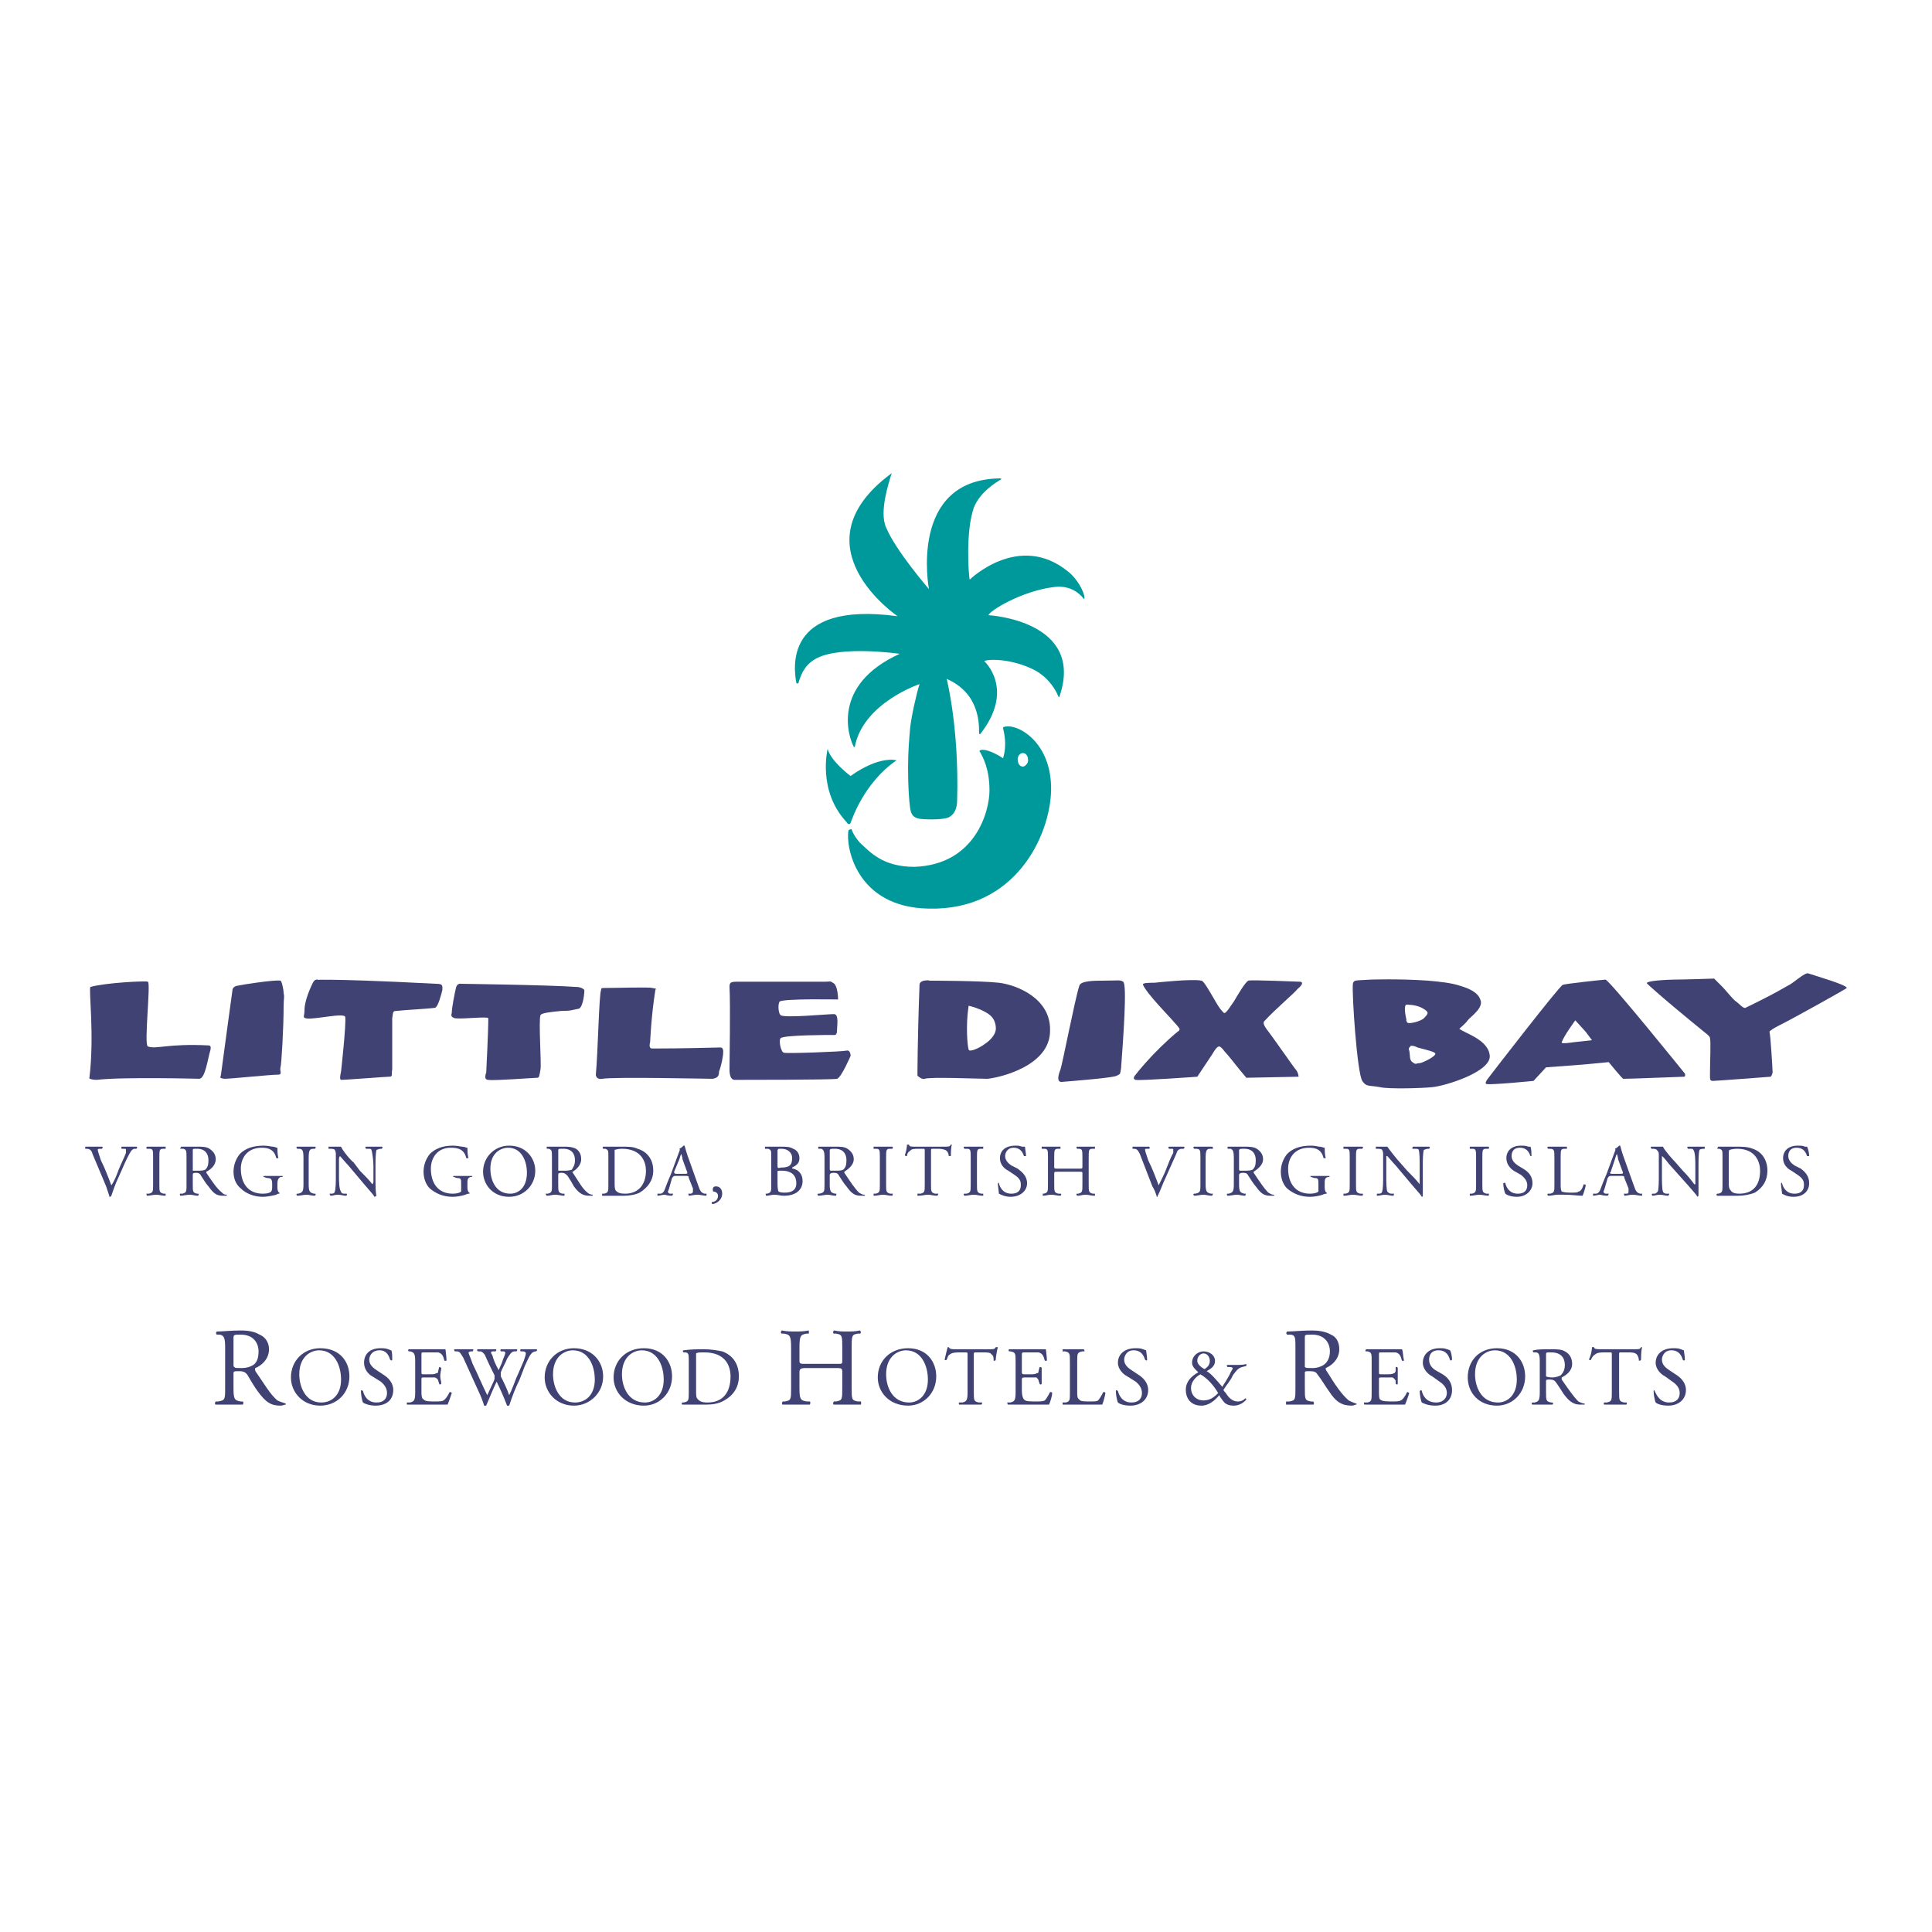 <?xml version="1.0" encoding="utf-8"?>
<!-- Generator: Adobe Illustrator 13.0.0, SVG Export Plug-In . SVG Version: 6.00 Build 14948)  -->
<!DOCTYPE svg PUBLIC "-//W3C//DTD SVG 1.0//EN" "http://www.w3.org/TR/2001/REC-SVG-20010904/DTD/svg10.dtd">
<svg version="1.0" id="Layer_1" xmlns="http://www.w3.org/2000/svg" xmlns:xlink="http://www.w3.org/1999/xlink" x="0px" y="0px"
	 width="192.756px" height="192.756px" viewBox="0 0 192.756 192.756" enable-background="new 0 0 192.756 192.756"
	 xml:space="preserve">
<g>
	<polygon fill-rule="evenodd" clip-rule="evenodd" fill="#FFFFFF" points="0,0 192.756,0 192.756,192.756 0,192.756 0,0 	"/>
	<path fill-rule="evenodd" clip-rule="evenodd" fill="#00999B" d="M89.45,75.859c-3.229,2.188-4.479,5.938-4.584,6.25
		c-0.104,0.208-0.312,0.104-0.417-0.104c-2.917-3.125-1.875-7.292-1.875-7.292c0.313,1.25,2.292,2.708,2.292,2.708
		C87.783,75.338,89.45,75.859,89.45,75.859L89.45,75.859z"/>
	<path fill-rule="evenodd" clip-rule="evenodd" fill="#00999B" d="M88.93,47.314c-0.208,0.729-1.25,3.75-0.521,5.313
		c0.938,2.292,4.271,6.146,4.271,6.146s-2.083-10.938,7.084-11.043c0,0,0.208,0,0.104,0.104c-0.521,0.312-2.084,1.25-2.709,2.812
		c-0.833,2.396-0.521,6.667-0.417,7.188c0,0,4.896-4.792,9.792-0.833c0.834,0.625,1.667,1.979,1.667,2.709c0,0,0,0.104-0.104,0
		c-0.312-0.417-1.25-1.354-2.917-1.146c-3.333,0.417-6.459,2.396-6.562,2.813c0,0,9.688,0.521,7.084,8.126c0,0,0,0.104-0.104,0
		c-0.208-0.521-0.833-1.771-2.292-2.604c-2.396-1.25-4.792-1.146-5.104-0.938c0,0,3.125,2.812-0.417,7.292c0,0-0.104,0-0.104-0.104
		c0-0.833,0.104-3.958-3.229-5.417c0,0,1.25,4.896,1.042,12.084c0,0.729-0.208,1.354-0.729,1.667
		c-0.417,0.312-2.188,0.312-3.021,0.208c-0.521-0.104-0.833-0.313-0.938-1.042c-0.104-0.729-0.208-2.083-0.208-4.063
		c0-1.562,0.104-2.813,0.208-3.958c0.104-1.042,0.625-3.438,0.938-4.375c0,0-5.625,1.875-6.459,6.25c0,0-0.104,0.104-0.104,0
		c-0.521-0.938-2.292-6.146,4.584-9.272c0,0-5.73-0.833-8.23,0.417c-1.042,0.521-1.563,1.354-1.875,2.5c0,0-0.104,0.104-0.208,0
		c-0.208-1.25-1.458-8.23,10.105-6.667c0,0-10.314-6.979-0.729-14.168C88.825,47.314,89.034,47.106,88.93,47.314L88.93,47.314z"/>
	<path fill-rule="evenodd" clip-rule="evenodd" fill="#00999B" d="M91.221,86.485c6.146-0.208,7.5-5.625,7.5-7.605
		c0-2.292-0.729-3.438-0.938-3.854c-0.104-0.104-0.104-0.104,0.104-0.208c0.833-0.104,2.188,0.833,2.188,0.833
		c0.417-1.354,0.104-2.5,0-3.021c0-0.104,0.104-0.104,0.104-0.104c1.25-0.417,4.792,1.458,4.688,6.355
		c-0.104,4.479-3.543,11.98-12.189,11.772c-7.292-0.104-8.334-6.25-8.022-7.813c0.104-0.104,0.208-0.104,0.313-0.104
		c0,0,0.104,0.521,0.833,1.354C86.742,84.923,87.992,86.485,91.221,86.485L91.221,86.485z M102.056,76.484
		c0.208,0,0.521-0.313,0.521-0.625c0-0.417-0.208-0.729-0.521-0.729s-0.521,0.312-0.521,0.625
		C101.535,76.171,101.743,76.484,102.056,76.484L102.056,76.484z"/>
	<path fill-rule="evenodd" clip-rule="evenodd" fill="#414274" d="M9.025,98.467c-0.208,0.104,0.417,4.791-0.104,9.062
		c-0.104,0.104,0.312,0.209,0.729,0.209c2.5-0.312,10.522-0.105,10.209-0.105c0.625,0,0.833-1.875,1.146-2.916
		c0-0.105,0.104-0.416-0.208-0.416c-4.063-0.209-5.209,0.416-6.042,0.104c-0.417-0.104,0.312-6.355,0-6.459
		C14.546,97.84,10.483,98.049,9.025,98.467L9.025,98.467z"/>
	<path fill-rule="evenodd" clip-rule="evenodd" fill="#414274" d="M23.193,98.777c0.104-0.729-0.833,6.043-1.146,8.439
		c-0.104,0.416-0.104,0.312,0.313,0.416c0.729,0,4.583-0.416,5.417-0.416c0.417,0,0.104-0.416,0.208-0.729
		c0.104-0.312,0.312-3.959,0.312-6.146c0-0.73,0.104-0.834,0-1.25c0-0.418-0.208-1.252-0.312-1.252
		c-0.625-0.104-3.959,0.418-4.375,0.521C23.193,98.467,23.193,98.777,23.193,98.777L23.193,98.777z"/>
	<path fill-rule="evenodd" clip-rule="evenodd" fill="#414274" d="M31.736,97.736c-0.417,0.104-0.312-0.209,11.772,0.416
		c0.729,0,0.625,0.209,0.625,0.625c-0.104,0.418-0.417,1.668-0.729,1.771c-0.729,0.105-2.917,0.209-3.855,0.312
		c-0.417,0-0.312,0.209-0.417,0.73c0,0.52,0,4.584,0,5.104c-0.104,0.521,0.104,0.73-0.312,0.73c-0.417,0-4.167,0.312-4.792,0.312
		c-0.208,0,0-0.834,0-0.834s0.521-4.688,0.417-5.418c0-0.52-3.229,0.312-3.959,0.105c-0.312-0.105-0.104-0.209-0.104-0.834
		c0-0.938,0.625-2.291,0.833-2.709C31.423,97.633,31.736,97.736,31.736,97.736L31.736,97.736z"/>
	<path fill-rule="evenodd" clip-rule="evenodd" fill="#414274" d="M46.008,98.152c-0.417,0,8.543,0.105,11.46,0.314
		c0.625,0,0.833,0.311,0.833,0.311c0,0.625-0.208,1.877-0.625,1.877c-0.625,0.104-0.625,0.207-1.667,0.207
		c-1.146,0.105-1.979,0.209-2.083,0.418c-0.208,0.52,0.104,4.896,0,5.416c-0.104,0.521-0.104,0.834-0.312,0.834
		c-0.417,0-4.271,0.312-4.896,0.209c-0.521,0-0.208-0.73-0.208-0.73s0.208-4.062,0.208-5.416c-0.104-0.209-2.5,0.104-3.334,0
		c-0.312-0.105-0.417-0.209-0.312-0.521c0-0.521,0.312-2.084,0.417-2.5C45.591,98.049,46.008,98.152,46.008,98.152L46.008,98.152z"
		/>
	<path fill-rule="evenodd" clip-rule="evenodd" fill="#414274" d="M60.28,98.57c-0.208,0-0.312,0-0.312,0.207
		c-0.208,0.521-0.312,6.252-0.521,8.439c0,0,0,0.521,0.625,0.416c1.146-0.207,10.522,0,11.042,0
		c0.521-0.104,0.625-0.312,0.625-0.729c0.208-0.521,0.417-1.459,0.417-1.979c0-0.418-0.208-0.418-0.312-0.418
		c-4.063,0.104-5.938,0.104-6.772,0.104c-0.417,0-0.208-0.625-0.208-0.625s0.104-2.604,0.521-5.209
		c0.104-0.207,0.104-0.104-0.313-0.207C64.76,98.467,61.531,98.57,60.28,98.57L60.28,98.57z"/>
	<path fill-rule="evenodd" clip-rule="evenodd" fill="#414274" d="M73.511,97.945c-0.625,0-0.729,0.104-0.729,0.521
		c0.104,1.77,0,7.709,0,8.229c0,0.521,0.104,1.043,0.521,1.043c0.729,0,9.792,0,10.209-0.105c0.417-0.104,1.354-2.291,1.354-2.291
		s0-0.625-0.417-0.521c-0.417,0.105-5.938,0.312-6.251,0.209c-0.312-0.104-0.521-1.25-0.312-1.459
		c0.417-0.312,4.792-0.312,5.104-0.312s0.521,0.104,0.521-0.521c0-0.416,0.208-1.562-0.313-1.562c-0.625,0-5,0.418-5.312,0.105
		c-0.208-0.105-0.313-1.043-0.104-1.355c0.417-0.312,5.834-0.207,5.834-0.207s0-1.459-0.521-1.668
		c-0.312-0.209-0.208-0.104-0.833-0.104C81.637,97.945,73.511,97.945,73.511,97.945L73.511,97.945z"/>
	<path fill-rule="evenodd" clip-rule="evenodd" fill="#414274" d="M105.806,106.695c-0.208,0.521-0.416,1.25,0.104,1.25
		c1.25-0.104,5.209-0.416,5.521-0.625c0.312-0.207,0.312,0,0.417-0.729c0.208-2.812,0.625-8.439,0.208-8.646
		c-0.312-0.209-0.521-0.105-1.979-0.105c-0.833,0-2.292,0-2.396,0.521C107.265,99.611,106.015,106.07,105.806,106.695
		L105.806,106.695z"/>
	<path fill-rule="evenodd" clip-rule="evenodd" fill="#414274" d="M115.183,98.049c-0.521,0-1.251,0-1.146,0.209
		c0.417,0.938,2.709,3.229,3.125,3.75c0.312,0.312,0.521,0.625,0.521,0.625c0,0.104,0,0.209-0.209,0.312
		c-2.5,2.084-4.167,4.271-4.167,4.271s-0.416,0.416,0,0.521c0.417,0.104,6.146-0.312,6.146-0.312s1.042-1.564,1.459-2.189
		c0.312-0.52,0.521-0.832,0.729-0.832c0.208,0,0.521,0.521,0.833,0.832c0.625,0.73,0.729,0.939,1.875,2.293l5.209-0.104
		c0,0,0-0.312-0.208-0.625c-0.209-0.209-2.5-3.543-3.021-4.168c0.208,0.209-0.417-0.416-0.208-0.729
		c1.146-1.25,3.021-2.812,3.333-3.23c0.626-0.521,0.521-0.729,0.209-0.729s-4.792-0.209-5.104-0.105
		c-0.312,0.105-1.146,1.562-1.459,2.084c-0.312,0.418-0.729,1.146-0.938,1.146c-0.104,0-0.312-0.312-0.417-0.416
		c-0.417-0.521-1.562-2.814-1.875-2.814C118.933,97.633,115.183,98.049,115.183,98.049L115.183,98.049z"/>
	<path fill-rule="evenodd" clip-rule="evenodd" fill="#414274" d="M170.396,103.258c-5-4.062-6.043-5.105-6.043-5.105
		c-0.416-0.312,2.188-0.416,2.604-0.416c0.938,0,4.063-0.104,4.063-0.104s0.521,0.52,0.834,0.834
		c0.312,0.311,1.041,1.25,1.354,1.457c0.312,0.209,0.729,0.73,0.938,0.625c3.229-1.562,3.959-2.082,4.376-2.291
		s1.562-1.25,1.875-1.146c0.938,0.312,3.854,1.146,3.854,1.459c0.104,0-5.104,2.916-6.771,3.75
		c-0.417,0.209-0.938,0.521-0.938,0.625c0.104,0.312,0.312,3.75,0.312,4.062c-0.104,0.418-0.209,0.418-0.209,0.418
		s-5.417,0.416-5.729,0.416s-0.312-0.104-0.312-0.625c0-1.25,0.104-3.334,0-3.646C170.604,103.467,170.501,103.361,170.396,103.258
		L170.396,103.258z"/>
	<path fill-rule="evenodd" clip-rule="evenodd" fill="#414274" d="M99.66,98.049c1.771,0.209,5.209,1.562,5.104,4.793
		c0,3.541-5.104,4.688-6.251,4.791c-0.729,0-5.834-0.207-6.25,0c-0.312,0.105-0.729-0.312-0.729-0.312s0-3.646,0.208-9.062
		c0-0.625,1.354-0.418,0.938-0.418C92.68,97.84,97.784,97.84,99.66,98.049L99.66,98.049z M96.639,100.342
		c-0.313,2.082-0.104,4.062,0,4.375c0.104,0.312,1.146-0.209,1.562-0.521c0.625-0.416,1.25-1.041,1.146-1.771
		c-0.104-1.041-0.833-1.354-1.458-1.666C97.159,100.445,96.639,100.342,96.639,100.342L96.639,100.342z"/>
	<path fill-rule="evenodd" clip-rule="evenodd" fill="#414274" d="M155.916,98.258c0.208-0.105,4.062-0.521,4.271-0.521
		c0.521,0.209,7.917,9.377,7.917,9.377s0.104,0.312-0.104,0.312c-0.312,0-5.104,0.207-6.042,0.207c-0.104,0-1.459-1.666-1.459-1.666
		c-1.146,0.104-1.771,0.209-6.25,0.521l-1.25,1.354c0,0-4.168,0.416-4.688,0.312c-0.312-0.104,0.312-0.729,0.521-1.041
		C148.831,107.113,155.499,98.467,155.916,98.258L155.916,98.258z M157.166,101.799c0,0-1.146,1.562-1.354,2.188
		c-0.104,0.209,1.146,0,1.146,0l1.876-0.207l-0.625-0.834L157.166,101.799L157.166,101.799z"/>
	<path fill-rule="evenodd" clip-rule="evenodd" fill="#414274" d="M142.477,97.84c1.146,0.105,2.292,0.209,3.229,0.521
		c1.042,0.312,1.771,0.73,1.979,1.355c0.417,0.832-1.042,1.77-1.25,2.082s-0.834,0.834-0.834,0.834
		c0.417,0.416,2.813,1.041,3.021,2.604c0.312,1.668-4.479,3.127-5.729,3.23c-0.938,0.104-4.376,0.209-5.209,0
		c-1.146-0.209-1.354,0-1.771-0.625c-0.521-0.834-1.041-8.646-0.938-9.689c0.104-0.416,0.209-0.312,1.771-0.416
		C136.747,97.736,139.56,97.633,142.477,97.84L142.477,97.84z M140.289,100.236c-0.208,0.105-0.104,0.938,0,1.355
		c0.104,0.416-0.104,0,0.104,0.416c0.104,0.209,1.354-0.104,1.667-0.416c0.521-0.521,0.521-0.625-0.209-1.043
		C141.227,100.236,140.497,100.236,140.289,100.236L140.289,100.236z M141.435,104.508c-0.416-0.207-0.729-0.207-0.729-0.104
		c-0.104,0.104-0.209,0.207-0.104,0.416c0.104,0.521,0,0.938,0.312,1.146c0.417,0.312,0.312,0.104,0.729,0.104
		c0.208,0,1.562-0.625,1.562-0.938C143.206,104.926,142.164,104.717,141.435,104.508L141.435,104.508z"/>
	<path fill-rule="evenodd" clip-rule="evenodd" fill="#414274" d="M22.464,134.512c0-1.043-0.104-1.25-0.521-1.355H21.63
		c-0.104-0.104-0.104-0.207,0-0.312c0.625,0,1.354-0.104,2.396-0.104c0.729,0,1.354,0.104,1.875,0.416
		c0.521,0.209,0.938,0.73,0.938,1.459c0,1.043-0.833,1.668-1.354,1.875c-0.104,0.105,0,0.209,0,0.312
		c0.938,1.355,1.458,2.293,2.188,2.918c0.208,0.104,0.521,0.207,0.833,0.312v0.104c-0.104,0-0.312,0.104-0.521,0.104
		c-0.938,0-1.458-0.312-2.292-1.457c-0.312-0.418-0.729-1.146-1.042-1.668c-0.208-0.207-0.312-0.312-0.833-0.312
		c-0.417,0-0.521,0-0.521,0.209v1.459c0,1.145,0.104,1.25,0.729,1.354h0.208c0.104,0.104,0,0.312,0,0.312c-0.521,0-0.938,0-1.354,0
		c-0.417,0-0.833,0-1.354,0c-0.104,0-0.104-0.209,0-0.312h0.208c0.729-0.104,0.729-0.209,0.729-1.354V134.512L22.464,134.512z
		 M23.297,136.074c0,0.209,0,0.312,0.104,0.312c0,0.104,0.208,0.104,0.729,0.104c0.417,0,0.834-0.104,1.146-0.312
		c0.313-0.207,0.521-0.625,0.521-1.354c0-0.834-0.521-1.668-1.771-1.668c-0.625,0-0.729,0-0.729,0.312V136.074L23.297,136.074z"/>
	<path fill-rule="evenodd" clip-rule="evenodd" fill="#414274" d="M29.027,137.428c0-1.666,1.25-2.916,2.917-2.916
		c1.979,0,2.917,1.354,2.917,2.812c0,1.666-1.25,2.916-2.917,2.916C30.173,140.24,29.027,138.887,29.027,137.428L29.027,137.428z
		 M34.027,137.637c0-1.354-0.625-2.916-2.188-2.916c-0.833,0-1.979,0.625-1.979,2.395c0,1.25,0.625,2.812,2.188,2.812
		C33.09,139.928,34.027,139.199,34.027,137.637L34.027,137.637z"/>
	<path fill-rule="evenodd" clip-rule="evenodd" fill="#414274" d="M37.466,140.24c-0.625,0-1.146-0.207-1.25-0.312
		c-0.104-0.207-0.208-0.832-0.208-1.145c0-0.105,0.104-0.105,0.208,0c0.104,0.416,0.417,1.145,1.354,1.145
		c0.729,0,1.042-0.416,1.042-0.938c0-0.312-0.104-0.729-0.625-1.145l-0.833-0.521c-0.417-0.209-0.833-0.729-0.833-1.354
		c0-0.834,0.521-1.459,1.667-1.459c0.208,0,0.521,0,0.729,0.104c0.104,0,0.208,0.105,0.312,0.105
		c0.104,0.104,0.104,0.625,0.104,0.938c0,0.104-0.104,0.104-0.208,0c-0.104-0.312-0.312-0.938-1.042-0.938
		c-0.833,0-1.042,0.625-1.042,0.938c0,0.52,0.417,0.832,0.729,1.041l0.625,0.416c0.521,0.312,1.042,0.834,1.042,1.562
		C39.236,139.615,38.611,140.24,37.466,140.24L37.466,140.24z"/>
	<path fill-rule="evenodd" clip-rule="evenodd" fill="#414274" d="M41.424,135.865c0-0.834-0.104-0.938-0.521-1.041h-0.104
		c-0.104,0-0.104-0.209,0-0.209c0.312,0,0.625,0,0.938,0h1.562c0.521,0,1.042,0,1.146,0c0,0.105,0.104,0.73,0.104,1.146h-0.208
		c-0.104-0.416-0.208-0.73-0.625-0.834c-0.208,0-0.417,0-0.833,0h-0.625c-0.208,0-0.208,0-0.208,0.312v1.668
		c0,0.207,0,0.207,0.312,0.207h0.417c0.417,0,0.625,0,0.729-0.104c0.104,0,0.208,0,0.208-0.209l0.104-0.416c0,0,0.104,0,0.208,0.104
		c0,0.105-0.104,0.521-0.104,0.834c0,0.209,0.104,0.521,0.104,0.729c-0.104,0.105-0.208,0.105-0.208,0l-0.104-0.312
		c0-0.104-0.104-0.207-0.312-0.312c-0.104,0-0.313,0-0.625,0h-0.417c-0.312,0-0.312,0-0.312,0.209v1.146
		c0,0.416,0,0.729,0.208,0.832c0.104,0.105,0.208,0.209,0.938,0.209c0.625,0,0.938,0,1.042-0.104
		c0.208-0.105,0.417-0.418,0.625-0.834c0,0,0.208,0,0.208,0.104c-0.104,0.312-0.312,0.938-0.417,1.146c-0.729,0-1.458,0-2.188,0
		h-0.729c-0.312,0-0.625,0-1.146,0v-0.209h0.312c0.417-0.104,0.521-0.207,0.521-1.041V135.865L41.424,135.865z"/>
	<path fill-rule="evenodd" clip-rule="evenodd" fill="#414274" d="M45.383,134.824c-0.104-0.104-0.104-0.209,0-0.209
		c0.208,0,0.625,0,0.833,0s0.625,0,0.938,0c0.104,0,0.104,0.105,0,0.209H47.05c-0.208,0-0.312,0.104-0.312,0.104
		c0,0.104,0.208,0.521,0.417,1.146c0.521,1.041,0.937,2.084,1.458,3.125c0.208-0.416,0.417-0.938,0.625-1.354
		c0.104-0.209,0.104-0.312,0.104-0.312c0-0.105,0-0.209,0-0.312c-0.312-0.625-0.625-1.25-0.938-1.98
		c-0.104-0.209-0.313-0.416-0.521-0.416h-0.208c-0.104-0.104-0.104-0.209,0-0.209c0.208,0,0.521,0,0.833,0c0.417,0,0.729,0,0.938,0
		c0.104,0,0.104,0.105,0,0.209h-0.208c-0.312,0-0.312,0.104-0.104,0.416c0.104,0.418,0.312,0.938,0.625,1.459
		c0.104-0.312,0.312-0.625,0.417-1.041c0.312-0.73,0.312-0.834,0-0.834h-0.208c-0.104-0.104,0-0.209,0-0.209
		c0.208,0,0.521,0,0.833,0c0.208,0,0.521,0,0.729,0c0.104,0,0.104,0.105,0,0.209h-0.208c-0.312,0-0.521,0.416-0.729,0.729
		c-0.104,0.312-0.521,1.043-0.625,1.355c0,0.104,0,0.104,0,0.207c0,0,0,0.105,0,0.209c0.312,0.625,0.625,1.25,0.833,1.875
		c0.312-0.625,0.521-1.25,0.729-1.771c0.208-0.416,0.625-1.457,0.729-1.666c0.104-0.312,0.208-0.625,0.208-0.73
		c0-0.104-0.104-0.207-0.313-0.207h-0.208c-0.104-0.104,0-0.209,0-0.209c0.312,0,0.521,0,0.833,0c0.313,0,0.521,0,0.729,0
		c0.104,0,0.104,0.105,0,0.209h-0.104c-0.417,0.104-0.521,0.312-1.042,1.459l-0.521,1.354c-0.417,0.834-0.729,1.666-1.042,2.604
		h-0.104c-0.104,0-0.104,0-0.104,0c-0.312-0.832-0.729-1.77-1.042-2.395c-0.312,0.625-0.729,1.666-1.042,2.395c0,0,0,0-0.104,0H48.3
		c-0.104-0.416-0.417-1.145-0.521-1.354c-0.521-1.146-1.042-2.291-1.563-3.438c-0.208-0.312-0.312-0.625-0.625-0.625H45.383
		L45.383,134.824z"/>
	<path fill-rule="evenodd" clip-rule="evenodd" fill="#414274" d="M54.342,137.428c0-1.666,1.25-2.916,2.917-2.916
		c1.875,0,2.917,1.354,2.917,2.812c0,1.666-1.354,2.916-2.917,2.916C55.488,140.24,54.342,138.887,54.342,137.428L54.342,137.428z
		 M59.343,137.637c0-1.354-0.625-2.916-2.188-2.916c-0.833,0-1.979,0.625-1.979,2.395c0,1.25,0.625,2.812,2.188,2.812
		C58.405,139.928,59.343,139.199,59.343,137.637L59.343,137.637z"/>
	<path fill-rule="evenodd" clip-rule="evenodd" fill="#414274" d="M61.218,137.428c0-1.666,1.25-2.916,3.021-2.916
		c1.875,0,2.812,1.354,2.812,2.812c0,1.666-1.25,2.916-2.812,2.916C62.364,140.24,61.218,138.887,61.218,137.428L61.218,137.428z
		 M66.219,137.637c0-1.354-0.625-2.916-2.188-2.916c-0.833,0-1.979,0.625-1.979,2.395c0,1.25,0.625,2.812,2.292,2.812
		C65.281,139.928,66.219,139.199,66.219,137.637L66.219,137.637z"/>
	<path fill-rule="evenodd" clip-rule="evenodd" fill="#414274" d="M68.719,135.762c0-0.625,0-0.834-0.417-0.834h-0.104
		c-0.104-0.104-0.104-0.207,0-0.207c0.729-0.105,1.354-0.105,2.083-0.105c0.625,0,1.25,0.105,1.771,0.209
		c1.146,0.416,1.667,1.354,1.667,2.5c0,1.041-0.521,1.875-1.458,2.396c-0.521,0.312-1.146,0.416-1.771,0.416s-1.146,0-1.354,0
		c-0.417,0-0.729,0-1.042,0c-0.104,0-0.104-0.209,0-0.209h0.104c0.521-0.104,0.521-0.207,0.521-1.041V135.762L68.719,135.762z
		 M69.448,138.678c0,0.418,0,0.73,0.104,0.834c0.208,0.312,0.521,0.416,1.042,0.416c1.562,0,2.292-1.041,2.292-2.604
		c0-0.938-0.417-2.396-2.604-2.396c-0.417,0-0.729,0-0.833,0.104c0,0,0,0.209,0,0.627V138.678L69.448,138.678z"/>
	<path fill-rule="evenodd" clip-rule="evenodd" fill="#414274" d="M80.387,136.49c-0.521,0-0.625,0.105-0.625,0.418v1.562
		c0,1.145,0.104,1.25,0.729,1.354h0.312c0.104,0.104,0,0.312,0,0.312c-0.625,0-1.042,0-1.458,0c-0.417,0-0.833,0-1.25,0
		c-0.104,0-0.104-0.209,0-0.312h0.208c0.625-0.104,0.625-0.209,0.625-1.354v-3.959c0-1.25-0.104-1.355-0.729-1.459h-0.208
		c-0.104,0-0.104-0.209,0-0.312c0.521,0.104,0.938,0.104,1.354,0.104c0.417,0,0.833,0,1.354-0.104c0,0.104,0,0.312,0,0.312h-0.208
		c-0.625,0.104-0.729,0.209-0.729,1.459v1.25c0,0.312,0.104,0.312,0.625,0.312h3.125c0.521,0,0.521,0,0.521-0.312v-1.25
		c0-1.25,0-1.355-0.625-1.459h-0.208c-0.104,0-0.104-0.209,0-0.312c0.521,0.104,0.833,0.104,1.354,0.104c0.417,0,0.729,0,1.25-0.104
		c0.104,0.104,0.104,0.312,0,0.312h-0.208c-0.625,0.104-0.625,0.209-0.625,1.459v3.959c0,1.145,0,1.25,0.625,1.354h0.312
		c0,0.104,0,0.312,0,0.312c-0.625,0-0.938,0-1.354,0c-0.521,0-0.833,0-1.354,0c-0.104,0-0.104-0.209,0-0.312h0.208
		c0.625-0.104,0.625-0.209,0.625-1.354v-1.562c0-0.312,0-0.418-0.521-0.418H80.387L80.387,136.49z"/>
	<path fill-rule="evenodd" clip-rule="evenodd" fill="#414274" d="M87.575,137.428c0-1.666,1.25-2.916,3.021-2.916
		c1.875,0,2.813,1.354,2.813,2.812c0,1.666-1.25,2.916-2.813,2.916C88.721,140.24,87.575,138.887,87.575,137.428L87.575,137.428z
		 M92.576,137.637c0-1.354-0.625-2.916-2.188-2.916c-0.833,0-1.979,0.625-1.979,2.395c0,1.25,0.625,2.812,2.292,2.812
		C91.638,139.928,92.576,139.199,92.576,137.637L92.576,137.637z"/>
	<path fill-rule="evenodd" clip-rule="evenodd" fill="#414274" d="M97.159,138.887c0,0.834,0,0.938,0.521,1.041h0.312
		c0,0,0,0.209-0.104,0.209c-0.417,0-0.729,0-1.042,0s-0.625,0-1.146,0c0,0-0.104-0.209,0-0.209h0.313
		c0.417-0.104,0.521-0.207,0.521-1.041v-3.75c0-0.209,0-0.209-0.312-0.209h-0.417c-0.312,0-0.833,0-1.042,0.209
		c-0.208,0.104-0.208,0.312-0.312,0.521c-0.104,0.104-0.208,0-0.208,0c0.104-0.418,0.208-0.938,0.312-1.252h0.104
		c0.104,0.209,0.312,0.209,0.729,0.209h3.333c0.417,0,0.521,0,0.625-0.209c0.104,0,0.104,0,0.209,0
		c-0.104,0.418-0.209,1.043-0.209,1.252c0,0.104-0.104,0.104-0.208,0.104c0-0.209,0-0.521-0.208-0.625
		c-0.104-0.209-0.417-0.209-0.938-0.209h-0.521c-0.312,0-0.312,0-0.312,0.209V138.887L97.159,138.887z"/>
	<path fill-rule="evenodd" clip-rule="evenodd" fill="#414274" d="M101.326,135.865c0-0.834,0-0.938-0.521-1.041h-0.104
		c-0.104,0-0.104-0.209,0-0.209c0.312,0,0.625,0,0.938,0h1.562c0.521,0,1.042,0,1.146,0c0,0.105,0.104,0.73,0.104,1.146
		c0,0-0.104,0-0.209,0c-0.104-0.416-0.208-0.73-0.625-0.834c-0.208,0-0.417,0-0.833,0h-0.521c-0.312,0-0.312,0-0.312,0.312v1.668
		c0,0.207,0.104,0.207,0.312,0.207h0.521c0.312,0,0.521,0,0.625-0.104c0.104,0,0.208,0,0.208-0.209l0.104-0.416
		c0,0,0.208,0,0.208,0.104c0,0.105,0,0.521,0,0.834c0,0.209,0,0.521,0,0.729c0,0.105-0.208,0.105-0.208,0l-0.104-0.312
		c0-0.104-0.104-0.207-0.208-0.312c-0.104,0-0.312,0-0.625,0h-0.521c-0.208,0-0.312,0-0.312,0.209v1.146
		c0,0.416,0.104,0.729,0.209,0.832c0.104,0.105,0.208,0.209,0.938,0.209c0.729,0,0.938,0,1.146-0.104
		c0.104-0.105,0.312-0.418,0.521-0.834c0.104,0,0.208,0,0.208,0.104c0,0.312-0.208,0.938-0.312,1.146c-0.834,0-1.562,0-2.292,0
		h-0.729c-0.312,0-0.625,0-1.042,0c-0.104,0-0.104-0.209-0.104-0.209h0.312c0.417-0.104,0.521-0.207,0.521-1.041V135.865
		L101.326,135.865z"/>
	<path fill-rule="evenodd" clip-rule="evenodd" fill="#414274" d="M106.744,135.865c0-0.834,0-0.938-0.521-1.041h-0.208v-0.209
		c0.521,0,0.833,0,1.146,0s0.625,0,0.938,0c0.104,0,0.104,0.209,0.104,0.209h-0.208c-0.521,0.104-0.521,0.207-0.521,1.041v2.918
		c0,0.52,0,0.729,0.209,0.832c0,0.105,0.208,0.209,0.833,0.209c0.729,0,0.938,0,1.042-0.104c0.104-0.105,0.312-0.418,0.521-0.834
		c0.104,0,0.208,0,0.208,0.104c0,0.105-0.208,0.938-0.312,1.146c-0.417,0-1.25,0-2.084,0h-0.729c-0.416,0-0.625,0-1.146,0v-0.209
		h0.312c0.417-0.104,0.417-0.207,0.417-1.041V135.865L106.744,135.865z"/>
	<path fill-rule="evenodd" clip-rule="evenodd" fill="#414274" d="M112.786,140.24c-0.729,0-1.146-0.207-1.25-0.312
		c-0.104-0.207-0.208-0.832-0.208-1.145c0-0.105,0.104-0.105,0.208,0c0.104,0.416,0.417,1.145,1.354,1.145
		c0.729,0,1.041-0.416,1.041-0.938c0-0.312-0.104-0.729-0.625-1.145l-0.833-0.521c-0.417-0.209-0.938-0.729-0.938-1.354
		c0-0.834,0.625-1.459,1.771-1.459c0.209,0,0.521,0,0.729,0.104c0.104,0,0.208,0.105,0.312,0.105c0,0.104,0.104,0.625,0.104,0.938
		c0,0.104-0.104,0.104-0.209,0c-0.104-0.312-0.312-0.938-1.146-0.938c-0.729,0-0.938,0.625-0.938,0.938
		c0,0.52,0.417,0.832,0.729,1.041l0.625,0.416c0.521,0.312,1.042,0.834,1.042,1.562C114.558,139.615,113.828,140.24,112.786,140.24
		L112.786,140.24z"/>
	<path fill-rule="evenodd" clip-rule="evenodd" fill="#414274" d="M123.204,136.178c0.521,0,0.938,0,1.146-0.104
		c0,0.104,0,0.209,0,0.209l-0.417,0.104c-0.416,0.104-0.625,0.416-0.938,0.834c-0.208,0.52-0.625,0.938-0.938,1.457
		c0.104,0.209,0.209,0.209,0.312,0.418c0.417,0.625,0.834,0.729,1.146,0.729s0.521-0.104,0.729-0.312
		c0.104,0,0.104,0.104,0.104,0.104c-0.312,0.418-0.833,0.625-1.25,0.625s-0.729-0.104-0.938-0.312
		c-0.104-0.104-0.417-0.52-0.521-0.729c-0.417,0.521-1.042,1.041-1.771,1.041c-1.146,0-1.562-0.832-1.562-1.562
		c0-0.832,0.521-1.354,1.25-1.77c-0.208-0.209-0.625-0.521-0.625-0.938c0-0.73,0.625-1.146,1.146-1.146
		c0.625,0,1.146,0.416,1.146,0.938c0,0.625-0.521,0.834-0.833,1.041c0.416,0.209,0.937,0.834,1.562,1.562
		c0.104-0.207,0.626-0.938,0.834-1.457c0.104-0.209,0.208-0.312,0.208-0.418c0,0-0.104-0.104-0.208-0.104h-0.312
		c-0.104-0.104-0.104-0.209,0-0.209H123.204L123.204,136.178z M118.828,138.471c0,0.729,0.521,1.25,1.25,1.25
		c0.625,0,1.042-0.312,1.459-0.73c-0.417-0.729-1.042-1.457-1.771-1.875C119.35,137.324,118.828,137.846,118.828,138.471
		L118.828,138.471z M119.453,135.762c0,0.312,0.312,0.625,0.729,0.834c0.312-0.209,0.521-0.418,0.521-0.834
		c0-0.312-0.208-0.73-0.625-0.73C119.766,135.031,119.453,135.346,119.453,135.762L119.453,135.762z"/>
	<path fill-rule="evenodd" clip-rule="evenodd" fill="#414274" d="M129.246,134.512c0-1.043,0-1.25-0.417-1.355h-0.416
		c-0.104-0.104-0.104-0.207,0-0.312c0.625,0,1.458-0.104,2.5-0.104c0.625,0,1.354,0.104,1.875,0.416
		c0.521,0.209,0.833,0.73,0.833,1.459c0,1.043-0.833,1.668-1.354,1.875c0,0.105,0,0.209,0.104,0.312
		c0.834,1.355,1.459,2.293,2.188,2.918c0.208,0.104,0.416,0.207,0.729,0.312c0.104,0,0.104,0.104,0,0.104
		c-0.104,0-0.208,0.104-0.416,0.104c-0.938,0-1.562-0.312-2.292-1.457c-0.312-0.418-0.729-1.146-1.146-1.668
		c-0.104-0.207-0.312-0.312-0.729-0.312c-0.521,0-0.521,0-0.521,0.209v1.459c0,1.145,0,1.25,0.625,1.354h0.209
		c0.104,0.104,0.104,0.312,0,0.312c-0.417,0-0.834,0-1.251,0c-0.521,0-0.938,0-1.458,0c0,0,0-0.209,0-0.312h0.312
		c0.625-0.104,0.625-0.209,0.625-1.354V134.512L129.246,134.512z M130.184,136.074c0,0.209,0,0.312,0,0.312
		c0.104,0.104,0.208,0.104,0.834,0.104c0.312,0,0.729-0.104,1.041-0.312c0.312-0.207,0.625-0.625,0.625-1.354
		c0-0.834-0.521-1.668-1.771-1.668c-0.729,0-0.729,0-0.729,0.312V136.074L130.184,136.074z"/>
	<path fill-rule="evenodd" clip-rule="evenodd" fill="#414274" d="M136.852,135.865c0-0.834,0-0.938-0.417-1.041h-0.209
		c0,0,0-0.209,0.104-0.209c0.312,0,0.625,0,0.938,0h1.562c0.521,0,0.938,0,1.042,0c0.104,0.105,0.104,0.73,0.209,1.146
		c-0.104,0-0.209,0-0.209,0c-0.104-0.416-0.208-0.73-0.625-0.834c-0.208,0-0.521,0-0.833,0h-0.625c-0.209,0-0.209,0-0.209,0.312
		v1.668c0,0.207,0,0.207,0.312,0.207h0.417c0.312,0,0.625,0,0.729-0.104c0.104,0,0.104,0,0.208-0.209v-0.416
		c0.104,0,0.208,0,0.208,0.104c0,0.105,0,0.521,0,0.834c0,0.209,0,0.521,0,0.729c0,0.105-0.104,0.105-0.208,0v-0.312
		c-0.104-0.104-0.104-0.207-0.312-0.312c-0.104,0-0.312,0-0.625,0h-0.417c-0.312,0-0.312,0-0.312,0.209v1.146
		c0,0.416,0,0.729,0.104,0.832c0.104,0.105,0.312,0.209,1.042,0.209c0.625,0,0.833,0,1.042-0.104
		c0.208-0.105,0.416-0.418,0.625-0.834c0,0,0.104,0,0.208,0.104c-0.104,0.312-0.312,0.938-0.417,1.146c-0.729,0-1.458,0-2.188,0
		h-0.729c-0.416,0-0.625,0-1.146,0c0,0-0.104-0.209,0-0.209h0.312c0.417-0.104,0.417-0.207,0.417-1.041V135.865L136.852,135.865z"/>
	<path fill-rule="evenodd" clip-rule="evenodd" fill="#414274" d="M143.206,140.24c-0.729,0-1.146-0.207-1.354-0.312
		c-0.104-0.207-0.208-0.832-0.208-1.145c0.104-0.105,0.208-0.105,0.208,0c0.104,0.416,0.417,1.145,1.459,1.145
		c0.625,0,1.041-0.416,1.041-0.938c0-0.312-0.104-0.729-0.729-1.145l-0.729-0.521c-0.417-0.209-0.938-0.729-0.938-1.354
		c0-0.834,0.625-1.459,1.667-1.459c0.312,0,0.521,0,0.729,0.104c0.104,0,0.312,0.105,0.312,0.105
		c0.104,0.104,0.209,0.625,0.209,0.938c-0.104,0.104-0.209,0.104-0.209,0c-0.104-0.312-0.312-0.938-1.146-0.938
		s-0.938,0.625-0.938,0.938c0,0.52,0.312,0.832,0.625,1.041l0.729,0.416c0.521,0.312,0.938,0.834,0.938,1.562
		C144.873,139.615,144.248,140.24,143.206,140.24L143.206,140.24z"/>
	<path fill-rule="evenodd" clip-rule="evenodd" fill="#414274" d="M146.436,137.428c0-1.666,1.146-2.916,2.917-2.916
		c1.875,0,2.812,1.354,2.812,2.812c0,1.666-1.25,2.916-2.812,2.916C147.478,140.24,146.436,138.887,146.436,137.428L146.436,137.428
		z M151.332,137.637c0-1.354-0.625-2.916-2.188-2.916c-0.834,0-1.979,0.625-1.979,2.395c0,1.25,0.625,2.812,2.292,2.812
		C150.395,139.928,151.332,139.199,151.332,137.637L151.332,137.637z"/>
	<path fill-rule="evenodd" clip-rule="evenodd" fill="#414274" d="M153.624,135.865c0-0.729-0.104-0.938-0.417-0.938h-0.208
		c-0.104-0.104-0.104-0.207,0-0.207c0.416-0.105,0.938-0.105,1.771-0.105c0.521,0,1.042,0,1.354,0.209
		c0.417,0.207,0.729,0.625,0.729,1.25c0,0.729-0.625,1.146-1.042,1.354c0,0,0,0.105,0,0.209c0.729,1.041,1.146,1.666,1.667,2.188
		c0.208,0.104,0.416,0.209,0.625,0.209v0.104c-0.104,0-0.209,0-0.417,0c-0.625,0-1.042-0.209-1.667-1.041
		c-0.208-0.312-0.521-0.834-0.833-1.25c-0.104-0.105-0.208-0.209-0.521-0.209c-0.416,0-0.416,0-0.416,0.209v1.041
		c0,0.834,0,0.938,0.521,1.041h0.104c0.104,0,0.104,0.209,0,0.209c-0.312,0-0.625,0-0.938,0s-0.625,0-1.042,0
		c-0.104,0-0.104-0.209,0-0.209h0.208c0.417-0.104,0.521-0.207,0.521-1.041V135.865L153.624,135.865z M154.249,137.115
		c0,0.105,0,0.209,0,0.209s0.208,0.104,0.625,0.104c0.312,0,0.625-0.104,0.833-0.207c0.209-0.209,0.417-0.521,0.417-1.043
		c0-0.729-0.417-1.25-1.354-1.25c-0.521,0-0.521,0-0.521,0.209V137.115L154.249,137.115z"/>
	<path fill-rule="evenodd" clip-rule="evenodd" fill="#414274" d="M161.541,138.887c0,0.834,0,0.938,0.521,1.041h0.208
		c0.104,0,0,0.209,0,0.209c-0.521,0-0.729,0-1.042,0c-0.416,0-0.625,0-1.146,0c-0.104,0-0.104-0.209,0-0.209h0.208
		c0.521-0.104,0.521-0.207,0.521-1.041v-3.75c0-0.209,0-0.209-0.209-0.209h-0.416c-0.417,0-0.834,0-1.042,0.209
		c-0.209,0.104-0.312,0.312-0.417,0.521c0,0.104-0.104,0-0.209,0c0.209-0.418,0.313-0.938,0.313-1.252c0.104,0,0.208,0,0.208,0
		c0,0.209,0.312,0.209,0.729,0.209h3.333c0.417,0,0.521,0,0.625-0.209h0.104c-0.104,0.418-0.104,1.043-0.104,1.252
		c0,0.104-0.208,0.104-0.208,0.104c0-0.209-0.104-0.521-0.208-0.625c-0.209-0.209-0.521-0.209-0.938-0.209h-0.626
		c-0.208,0-0.208,0-0.208,0.209V138.887L161.541,138.887z"/>
	<path fill-rule="evenodd" clip-rule="evenodd" fill="#414274" d="M166.438,140.24c-0.729,0-1.146-0.207-1.25-0.312
		c-0.104-0.207-0.209-0.832-0.209-1.145c0-0.105,0.104-0.105,0.104,0c0.209,0.416,0.521,1.145,1.459,1.145
		c0.729,0,1.041-0.416,1.041-0.938c0-0.312-0.104-0.729-0.729-1.145l-0.729-0.521c-0.417-0.209-0.938-0.729-0.938-1.354
		c0-0.834,0.625-1.459,1.771-1.459c0.209,0,0.521,0,0.729,0.104c0.104,0,0.209,0.105,0.312,0.105c0,0.104,0.104,0.625,0.104,0.938
		c0,0.104-0.208,0.104-0.208,0c-0.104-0.312-0.313-0.938-1.146-0.938c-0.729,0-0.938,0.625-0.938,0.938
		c0,0.52,0.417,0.832,0.729,1.041l0.625,0.416c0.521,0.312,1.042,0.834,1.042,1.562C168.209,139.615,167.479,140.24,166.438,140.24
		L166.438,140.24z"/>
	<path fill-rule="evenodd" clip-rule="evenodd" fill="#414274" d="M9.233,115.135c-0.104-0.418-0.312-0.521-0.625-0.521H8.504
		c0-0.104,0-0.209,0-0.209c0.208,0,0.521,0,0.833,0s0.521,0,0.833,0c0.104,0,0.104,0.105,0,0.209h-0.104
		c-0.208,0-0.313,0-0.313,0.104c0,0.105,0.104,0.418,0.313,1.043c0.417,0.834,0.729,1.666,1.042,2.5
		c0.312-0.416,0.625-1.25,0.729-1.562c0.208-0.521,0.625-1.355,0.729-1.668c0-0.207,0-0.312,0-0.312c0-0.104,0-0.104-0.312-0.104
		H12.15c-0.104-0.104,0-0.209,0-0.209c0.208,0,0.521,0,0.729,0c0.312,0,0.521,0,0.729,0c0.104,0,0.104,0.105,0,0.209H13.4
		c-0.104,0-0.208,0.104-0.312,0.209c-0.208,0.312-0.521,0.938-0.833,1.666l-0.417,0.938c-0.312,0.625-0.625,1.562-0.729,1.875
		c-0.104,0.105-0.104,0.105-0.104,0.105c-0.104,0-0.104,0-0.104-0.105c-0.104-0.312-0.208-0.625-0.312-0.938L9.233,115.135
		L9.233,115.135z"/>
	<path fill-rule="evenodd" clip-rule="evenodd" fill="#414274" d="M15.276,115.551c0-0.834,0-0.938-0.417-0.938H14.65
		c-0.104-0.104,0-0.209,0-0.209c0.312,0,0.625,0,0.938,0c0.313,0,0.521,0,0.938,0c0,0,0,0.105,0,0.209h-0.208
		c-0.417,0-0.417,0.104-0.417,0.938v2.605c0,0.729,0,0.832,0.417,0.938h0.208c0,0,0,0.104,0,0.207c-0.417,0-0.625-0.104-0.938-0.104
		c-0.312,0-0.625,0.104-0.938,0.104c0-0.104-0.104-0.207,0-0.207h0.208c0.417-0.105,0.417-0.209,0.417-0.938V115.551L15.276,115.551
		z"/>
	<path fill-rule="evenodd" clip-rule="evenodd" fill="#414274" d="M19.234,114.822c0-0.209,0-0.209,0.417-0.209
		c0.833,0,1.146,0.521,1.146,1.146c0,0.52-0.104,0.729-0.312,0.938c-0.208,0.104-0.521,0.104-0.729,0.104c-0.417,0-0.521,0-0.521,0
		s0-0.104,0-0.207V114.822L19.234,114.822z M18.609,118.156c0,0.729,0,0.832-0.417,0.938h-0.208c-0.104,0,0,0.104,0,0.207
		c0.312,0,0.625-0.104,0.938-0.104s0.521,0.104,0.833,0.104c0.104-0.104,0.104-0.207,0-0.207h-0.104
		c-0.417-0.105-0.417-0.209-0.417-0.938v-0.938c0-0.105,0-0.209,0.312-0.209s0.417,0.104,0.521,0.312
		c0.208,0.312,0.521,0.834,0.729,1.041c0.521,0.73,0.833,0.938,1.458,0.938c0.208,0,0.312,0,0.312,0c0.104,0,0.104-0.104,0-0.104
		c-0.208,0-0.312-0.104-0.417-0.209c-0.521-0.416-0.938-1.041-1.562-1.979v-0.105c0.417-0.207,0.938-0.625,0.938-1.25
		c0-0.52-0.312-0.832-0.625-1.041c-0.312-0.209-0.729-0.209-1.25-0.209c-0.729,0-1.25,0-1.562,0
		c-0.104,0.105-0.104,0.209-0.104,0.209h0.312c0.312,0.104,0.312,0.209,0.312,0.938V118.156L18.609,118.156z"/>
	<path fill-rule="evenodd" clip-rule="evenodd" fill="#414274" d="M27.673,118.469c0,0.312,0.104,0.52,0.208,0.52v0.105
		c-0.104,0-0.208,0-0.312,0.104c-0.417,0.104-0.938,0.209-1.354,0.209c-0.833,0-1.667-0.312-2.188-0.834
		c-0.521-0.416-0.729-1.043-0.729-1.668s0.208-1.25,0.625-1.77c0.521-0.521,1.25-0.834,2.396-0.834c0.417,0,0.729,0.104,0.938,0.104
		c0.104,0,0.312,0.105,0.417,0.105c0,0.207,0,0.625,0.104,1.041c0,0-0.104,0-0.208,0c-0.208-0.834-0.729-1.041-1.458-1.041
		c-1.458,0-2.083,1.041-2.083,2.084c0,1.457,0.729,2.5,2.188,2.5c0.521,0,0.729-0.105,0.833-0.209c0,0,0.104-0.104,0.104-0.416
		v-0.312c0-0.521-0.104-0.627-0.521-0.627l-0.312-0.104c-0.104,0,0-0.104,0-0.104c0.208,0,0.625,0,1.042,0c0.313,0,0.521,0,0.834,0
		v0.104h-0.208c-0.208,0.104-0.312,0.312-0.312,0.625V118.469L27.673,118.469z"/>
	<path fill-rule="evenodd" clip-rule="evenodd" fill="#414274" d="M30.277,115.551c0-0.834-0.104-0.938-0.521-0.938h-0.104
		c-0.104-0.104-0.104-0.209,0-0.209c0.312,0,0.625,0,0.937,0c0.208,0,0.521,0,0.834,0c0.104,0,0.104,0.105,0,0.209h-0.104
		c-0.417,0-0.521,0.104-0.521,0.938v2.605c0,0.729,0.104,0.832,0.521,0.938h0.104c0.104,0,0.104,0.104,0,0.207
		c-0.313,0-0.625-0.104-0.834-0.104c-0.312,0-0.625,0.104-0.937,0.104c-0.104-0.104-0.104-0.207,0-0.207h0.104
		c0.417-0.105,0.521-0.209,0.521-0.938V115.551L30.277,115.551z"/>
	<path fill-rule="evenodd" clip-rule="evenodd" fill="#414274" d="M37.466,117.947c0,0.312,0,1.146,0.104,1.354
		c-0.104,0-0.104,0.105-0.208,0.105c-0.104-0.209-0.312-0.418-0.938-1.146l-1.667-1.98c-0.208-0.207-0.729-0.832-0.833-0.938l0,0
		c-0.104,0.105-0.104,0.209-0.104,0.418v1.666c0,0.312,0,1.25,0.208,1.459c0,0.104,0.104,0.209,0.312,0.209h0.208
		c0.104,0,0.104,0.104,0,0.207c-0.312,0-0.521-0.104-0.833-0.104s-0.521,0.104-0.729,0.104c-0.104-0.104-0.104-0.207-0.104-0.207
		h0.208c0.208,0,0.312-0.105,0.312-0.209c0.104-0.209,0.104-1.146,0.104-1.459v-2.188c0-0.209,0-0.312-0.104-0.521
		c-0.104-0.104-0.312-0.104-0.521-0.104h-0.104c0-0.104,0-0.209,0-0.209c0.312,0,0.729,0,0.833,0s0.312,0,0.417,0
		c0.104,0.312,0.938,1.355,1.25,1.564l0.625,0.832c0.521,0.521,0.938,0.938,1.25,1.355l0,0c0.104-0.105,0.104-0.209,0.104-0.312
		v-1.564c0-0.416-0.104-1.354-0.208-1.562c0-0.104-0.104-0.104-0.417-0.104h-0.104c-0.104-0.104-0.104-0.209,0-0.209
		c0.312,0,0.521,0,0.833,0s0.521,0,0.729,0c0.104,0,0.104,0.105,0,0.209h-0.104c-0.208,0-0.312,0.104-0.417,0.104
		c-0.104,0.312-0.104,1.146-0.104,1.562V117.947L37.466,117.947z"/>
	<path fill-rule="evenodd" clip-rule="evenodd" fill="#414274" d="M46.633,118.469c0,0.312,0.104,0.52,0.208,0.52v0.105
		c-0.104,0-0.208,0-0.417,0.104c-0.312,0.104-0.833,0.209-1.25,0.209c-0.938,0-1.667-0.312-2.292-0.834
		c-0.417-0.416-0.625-1.043-0.625-1.668s0.208-1.25,0.625-1.77c0.521-0.521,1.25-0.834,2.292-0.834c0.417,0,0.833,0.104,0.938,0.104
		c0.208,0,0.417,0.105,0.521,0.105c0,0.207,0,0.625,0.104,1.041h-0.208c-0.208-0.834-0.729-1.041-1.562-1.041
		c-1.354,0-1.979,1.041-1.979,2.084c0,1.457,0.729,2.5,2.188,2.5c0.417,0,0.729-0.105,0.833-0.209c0,0,0-0.104,0-0.416v-0.312
		c0-0.521,0-0.627-0.417-0.627l-0.312-0.104c-0.104,0-0.104-0.104,0-0.104c0.208,0,0.625,0,1.042,0c0.313,0,0.521,0,0.729,0
		c0.104,0,0.104,0.104,0,0.104h-0.104c-0.312,0.104-0.312,0.312-0.312,0.625V118.469L46.633,118.469z"/>
	<path fill-rule="evenodd" clip-rule="evenodd" fill="#414274" d="M50.904,119.094c-1.458,0-1.979-1.355-1.979-2.5
		c0-1.564,1.042-2.084,1.771-2.084c1.354,0,1.875,1.354,1.875,2.5C52.571,118.469,51.738,119.094,50.904,119.094L50.904,119.094z
		 M50.8,119.406c1.458,0,2.604-1.146,2.604-2.605c0-1.25-0.938-2.5-2.604-2.5c-1.458,0-2.604,1.146-2.604,2.604
		C48.196,118.156,49.133,119.406,50.8,119.406L50.8,119.406z"/>
	<path fill-rule="evenodd" clip-rule="evenodd" fill="#414274" d="M55.697,114.822c0-0.209,0-0.209,0.521-0.209
		c0.833,0,1.146,0.521,1.146,1.146c0,0.52-0.208,0.729-0.312,0.938c-0.312,0.104-0.521,0.104-0.833,0.104s-0.417,0-0.521,0
		c0,0,0-0.104,0-0.207V114.822L55.697,114.822z M55.071,118.156c0,0.729,0,0.832-0.417,0.938h-0.208c0,0,0,0.104,0.104,0.207
		c0.312,0,0.521-0.104,0.833-0.104c0.313,0,0.625,0.104,0.938,0.104c0-0.104,0-0.207,0-0.207h-0.208
		c-0.417-0.105-0.417-0.209-0.417-0.938v-0.938c0-0.105,0-0.209,0.312-0.209c0.313,0,0.417,0.104,0.625,0.312
		c0.208,0.312,0.521,0.834,0.625,1.041c0.521,0.73,0.938,0.938,1.562,0.938c0.104,0,0.208,0,0.312,0v-0.104
		c-0.208,0-0.417-0.104-0.521-0.209c-0.521-0.416-0.833-1.041-1.458-1.979c0,0-0.104-0.105,0-0.105
		c0.312-0.207,0.833-0.625,0.833-1.25c0-0.52-0.208-0.832-0.521-1.041c-0.417-0.209-0.833-0.209-1.25-0.209c-0.729,0-1.25,0-1.667,0
		c0,0.105,0,0.209,0,0.209h0.208c0.312,0.104,0.312,0.209,0.312,0.938V118.156L55.071,118.156z"/>
	<path fill-rule="evenodd" clip-rule="evenodd" fill="#414274" d="M61.322,115.238c0-0.312,0-0.521,0-0.521
		c0.104,0,0.312-0.104,0.729-0.104c1.979,0,2.396,1.355,2.396,2.188c0,1.355-0.729,2.293-2.083,2.293
		c-0.521,0-0.729-0.105-0.938-0.312c-0.104-0.209-0.104-0.418-0.104-0.834V115.238L61.322,115.238z M60.697,118.156
		c0,0.729,0,0.832-0.417,0.938h-0.208v0.207c0.417,0,0.625,0,0.938,0s0.729,0,1.25,0s1.146-0.104,1.562-0.312
		c0.833-0.52,1.354-1.25,1.354-2.188c0-1.041-0.521-1.875-1.562-2.188c-0.417-0.209-0.938-0.209-1.563-0.209s-1.25,0-1.875,0
		c-0.104,0.105,0,0.209,0,0.209h0.208c0.312,0.104,0.312,0.209,0.312,0.729V118.156L60.697,118.156z"/>
	<path fill-rule="evenodd" clip-rule="evenodd" fill="#414274" d="M67.781,115.654c0.104-0.312,0.104-0.416,0.208-0.52l0,0
		c0,0.104,0.104,0.312,0.104,0.52l0.417,1.146c0.104,0.209,0.104,0.312-0.104,0.312h-0.938c-0.208,0-0.208-0.104-0.208-0.209
		L67.781,115.654L67.781,115.654z M69.135,118.572c0,0.104,0,0.312,0,0.312c0,0.104-0.104,0.209-0.208,0.209h-0.208
		c-0.104,0,0,0.104,0,0.207c0.208,0,0.521-0.104,0.833-0.104s0.625,0.104,0.938,0.104c0-0.104,0-0.207,0-0.207h-0.208
		c-0.312-0.105-0.417-0.209-0.625-0.834l-1.042-2.918c-0.104-0.312-0.208-0.625-0.313-1.041h-0.104
		c-0.104,0.104-0.208,0.209-0.417,0.312c0.104,0.104,0,0.209-0.104,0.521l-0.729,1.979c-0.312,0.73-0.521,1.25-0.625,1.562
		s-0.312,0.418-0.417,0.418h-0.312c0,0,0,0.104,0,0.207c0.208,0,0.521-0.104,0.729-0.104c0.312,0.104,0.625,0.104,0.729,0.104
		c0.104-0.104,0.104-0.207,0.104-0.207h-0.312c-0.104,0-0.208-0.105-0.208-0.209c0,0,0.104-0.209,0.208-0.625l0.208-0.73
		c0.104-0.104,0.104-0.207,0.313-0.207h1.146c0.208,0,0.208,0.104,0.208,0.207L69.135,118.572L69.135,118.572z"/>
	<path fill-rule="evenodd" clip-rule="evenodd" fill="#414274" d="M72.053,119.094c0,0.52-0.417,0.938-0.938,1.041
		c-0.104,0-0.104-0.104-0.104-0.209c0.312,0,0.625-0.207,0.625-0.625c0-0.312-0.312-0.416-0.417-0.416
		c-0.104,0-0.104-0.104-0.104-0.209c0-0.207,0.104-0.312,0.312-0.312C71.74,118.363,72.053,118.572,72.053,119.094L72.053,119.094z"
		/>
	<path fill-rule="evenodd" clip-rule="evenodd" fill="#414274" d="M77.574,116.904c0-0.104,0-0.104,0.417-0.104
		c1.146,0,1.458,0.625,1.458,1.25c0,0.73-0.521,0.938-1.146,0.938c-0.208,0-0.417,0-0.625-0.104
		c-0.104-0.209-0.104-0.625-0.104-0.834V116.904L77.574,116.904z M76.949,118.156c0,0.729,0,0.832-0.417,0.938h-0.104
		c-0.104,0,0,0.104,0,0.207c0.312,0,0.521-0.104,0.833-0.104c0.312,0,0.625,0.104,0.937,0.104c1.25,0,1.875-0.625,1.875-1.457
		c0-0.834-0.521-1.146-0.938-1.25c-0.104,0-0.104,0-0.104-0.105c0.417-0.209,0.729-0.416,0.729-0.938s-0.312-0.834-0.625-0.938
		c-0.312-0.209-0.729-0.209-1.25-0.209c-0.625,0-1.146,0-1.563,0c0,0.105,0,0.209,0,0.209h0.312
		c0.312,0.104,0.312,0.209,0.312,0.729V118.156L76.949,118.156z M77.574,114.822c0-0.105,0-0.105,0.104-0.209c0,0,0.104,0,0.312,0
		c0.521,0,1.042,0.312,1.042,0.938c0,0.729-0.313,0.938-1.146,0.938c-0.313,0.105-0.313,0-0.313-0.209V114.822L77.574,114.822z"/>
	<path fill-rule="evenodd" clip-rule="evenodd" fill="#414274" d="M82.783,114.822c0-0.209,0.104-0.209,0.521-0.209
		c0.833,0,1.146,0.521,1.146,1.146c0,0.52-0.104,0.729-0.312,0.938c-0.208,0.104-0.521,0.104-0.729,0.104c-0.417,0-0.521,0-0.521,0
		c-0.104,0-0.104-0.104-0.104-0.207V114.822L82.783,114.822z M82.262,118.156c0,0.729,0,0.832-0.521,0.938h-0.104
		c-0.104,0-0.104,0.104,0,0.207c0.312,0,0.625-0.104,0.938-0.104c0.208,0,0.521,0.104,0.833,0.104c0-0.104,0.104-0.207,0-0.207
		h-0.104c-0.417-0.105-0.521-0.209-0.521-0.938v-0.938c0-0.105,0.104-0.209,0.417-0.209c0.313,0,0.417,0.104,0.521,0.312
		c0.208,0.312,0.521,0.834,0.729,1.041c0.521,0.73,0.833,0.938,1.458,0.938c0.208,0,0.312,0,0.312,0c0.104,0,0.104-0.104,0-0.104
		c-0.208,0-0.312-0.104-0.521-0.209c-0.417-0.416-0.833-1.041-1.458-1.979v-0.105c0.312-0.207,0.938-0.625,0.938-1.25
		c0-0.52-0.312-0.832-0.625-1.041s-0.729-0.209-1.25-0.209c-0.729,0-1.25,0-1.667,0c0,0.105,0,0.209,0,0.209h0.312
		c0.208,0.104,0.313,0.209,0.313,0.938V118.156L82.262,118.156z"/>
	<path fill-rule="evenodd" clip-rule="evenodd" fill="#414274" d="M87.783,115.551c0-0.834,0-0.938-0.417-0.938h-0.208
		c0-0.104,0-0.209,0-0.209c0.417,0,0.625,0,0.938,0s0.521,0,0.938,0c0,0,0.104,0.105,0,0.209h-0.208
		c-0.417,0-0.417,0.104-0.417,0.938v2.605c0,0.729,0,0.832,0.417,0.938h0.208c0.104,0,0,0.104,0,0.207
		c-0.417,0-0.625-0.104-0.938-0.104s-0.521,0.104-0.938,0.104c0-0.104,0-0.207,0-0.207h0.208c0.417-0.105,0.417-0.209,0.417-0.938
		V115.551L87.783,115.551z"/>
	<path fill-rule="evenodd" clip-rule="evenodd" fill="#414274" d="M92.888,118.156c0,0.729,0,0.832,0.417,0.938h0.312
		c0,0,0,0.104-0.104,0.207c-0.417,0-0.625-0.104-0.938-0.104s-0.521,0.104-1.042,0.104c0-0.104,0-0.207,0-0.207h0.312
		c0.417-0.105,0.417-0.209,0.417-0.938v-3.334c0-0.209,0-0.209-0.208-0.209h-0.417c-0.312,0-0.729,0-0.833,0.209
		c-0.208,0.104-0.313,0.312-0.313,0.52c-0.104,0-0.208,0-0.208-0.104c0.104-0.312,0.208-0.729,0.208-1.041c0.104,0,0.208,0,0.208,0
		c0,0.207,0.208,0.207,0.625,0.207h2.917c0.417,0,0.521,0,0.625-0.207h0.104c-0.104,0.312-0.104,0.938-0.104,1.145h-0.208
		c0-0.207-0.104-0.416-0.208-0.52c-0.104-0.105-0.417-0.209-0.833-0.209h-0.521c-0.208,0-0.208,0-0.208,0.312V118.156
		L92.888,118.156z"/>
	<path fill-rule="evenodd" clip-rule="evenodd" fill="#414274" d="M96.847,115.551c0-0.834,0-0.938-0.417-0.938h-0.208
		c-0.104-0.104-0.104-0.209,0-0.209c0.312,0,0.625,0,0.938,0s0.521,0,0.938,0c0,0,0,0.105,0,0.209h-0.208
		c-0.417,0-0.417,0.104-0.417,0.938v2.605c0,0.729,0,0.832,0.417,0.938h0.208c0,0,0,0.104,0,0.207c-0.417,0-0.625-0.104-0.938-0.104
		s-0.625,0.104-0.938,0.104c-0.104-0.104-0.104-0.207,0-0.207h0.208c0.417-0.105,0.417-0.209,0.417-0.938V115.551L96.847,115.551z"
		/>
	<path fill-rule="evenodd" clip-rule="evenodd" fill="#414274" d="M100.806,119.406c-0.521,0-0.938-0.209-1.146-0.312
		c0-0.209-0.104-0.73-0.104-1.043c0,0,0.104-0.104,0.104,0c0.104,0.418,0.416,1.043,1.25,1.043c0.625,0,0.938-0.312,0.938-0.834
		c0-0.312,0-0.625-0.625-1.041l-0.626-0.418c-0.416-0.207-0.833-0.625-0.833-1.25c0-0.729,0.521-1.25,1.562-1.25
		c0.209,0,0.417,0,0.625,0.104c0.104,0,0.209,0,0.312,0c0,0.209,0.104,0.625,0.104,0.938h-0.208
		c-0.104-0.312-0.312-0.832-1.042-0.832c-0.625,0-0.833,0.52-0.833,0.832c0,0.418,0.312,0.73,0.625,0.938l0.625,0.314
		c0.416,0.311,0.938,0.729,0.938,1.457C102.473,118.781,101.848,119.406,100.806,119.406L100.806,119.406z"/>
	<path fill-rule="evenodd" clip-rule="evenodd" fill="#414274" d="M105.598,116.904c-0.417,0-0.417,0-0.417,0.209v1.043
		c0,0.729,0,0.832,0.417,0.938h0.208c0.104,0,0.104,0.104,0,0.207c-0.312,0-0.625-0.104-0.937-0.104
		c-0.313,0-0.521,0.104-0.834,0.104c0-0.104,0-0.207,0-0.207h0.104c0.416-0.105,0.416-0.209,0.416-0.938v-2.605
		c0-0.834,0-0.938-0.416-0.938h-0.209c0-0.104,0-0.209,0-0.209c0.417,0,0.625,0,0.938,0c0.312,0,0.625,0,0.937,0
		c0,0,0,0.105,0,0.209h-0.208c-0.417,0-0.417,0.104-0.417,0.938v0.834c0,0.209,0,0.209,0.417,0.209h2.084
		c0.312,0,0.312,0,0.312-0.209v-0.834c0-0.834,0-0.938-0.417-0.938h-0.104c-0.104-0.104-0.104-0.209,0-0.209
		c0.312,0,0.521,0,0.834,0s0.521,0,0.938,0c0,0,0,0.105,0,0.209h-0.209c-0.416,0-0.416,0.104-0.416,0.938v2.605
		c0,0.729,0,0.832,0.416,0.938h0.209c0,0,0,0.104,0,0.207c-0.417,0-0.625-0.104-0.938-0.104s-0.521,0.104-0.834,0.104
		c-0.104-0.104-0.104-0.207,0-0.207h0.104c0.417-0.105,0.417-0.209,0.417-0.938v-1.043c0-0.209,0-0.209-0.312-0.209H105.598
		L105.598,116.904z"/>
	<path fill-rule="evenodd" clip-rule="evenodd" fill="#414274" d="M113.724,115.135c-0.208-0.418-0.312-0.521-0.625-0.521h-0.104
		c0-0.104,0-0.209,0-0.209c0.209,0,0.417,0,0.729,0c0.417,0,0.625,0,0.938,0c0,0,0.104,0.105,0,0.209h-0.104
		c-0.313,0-0.313,0-0.313,0.104c0,0.105,0.104,0.418,0.313,1.043c0.416,0.834,0.729,1.666,1.041,2.5
		c0.209-0.416,0.625-1.25,0.729-1.562c0.208-0.521,0.521-1.355,0.729-1.668c0-0.207,0-0.312,0-0.312c0-0.104,0-0.104-0.312-0.104
		h-0.104c-0.104-0.104-0.104-0.209,0-0.209c0.208,0,0.521,0,0.729,0c0.312,0,0.521,0,0.729,0c0.104,0,0.104,0.105,0,0.209h-0.208
		c-0.208,0-0.312,0.104-0.417,0.209c-0.104,0.312-0.416,0.938-0.729,1.666l-0.417,0.938c-0.312,0.625-0.625,1.562-0.834,1.875
		c0,0.105,0,0.105,0,0.105c-0.104,0-0.104,0-0.104-0.105c-0.104-0.312-0.208-0.625-0.417-0.938L113.724,115.135L113.724,115.135z"/>
	<path fill-rule="evenodd" clip-rule="evenodd" fill="#414274" d="M119.766,115.551c0-0.834,0-0.938-0.521-0.938h-0.104
		c-0.104-0.104-0.104-0.209,0-0.209c0.312,0,0.625,0,0.938,0c0.209,0,0.521,0,0.834,0c0.104,0,0.104,0.105,0.104,0.209h-0.209
		c-0.416,0-0.521,0.104-0.521,0.938v2.605c0,0.729,0.104,0.832,0.521,0.938h0.209c0,0,0,0.104-0.104,0.207
		c-0.312,0-0.625-0.104-0.834-0.104c-0.312,0-0.625,0.104-0.938,0.104c-0.104-0.104-0.104-0.207,0-0.207h0.104
		c0.521-0.105,0.521-0.209,0.521-0.938V115.551L119.766,115.551z"/>
	<path fill-rule="evenodd" clip-rule="evenodd" fill="#414274" d="M123.621,114.822c0-0.209,0.104-0.209,0.521-0.209
		c0.833,0,1.146,0.521,1.146,1.146c0,0.52-0.104,0.729-0.312,0.938c-0.208,0.104-0.521,0.104-0.833,0.104s-0.417,0-0.417,0
		c-0.104,0-0.104-0.104-0.104-0.207V114.822L123.621,114.822z M123.1,118.156c0,0.729-0.104,0.832-0.521,0.938h-0.104
		c-0.104,0-0.104,0.104,0,0.207c0.312,0,0.625-0.104,0.938-0.104c0.209,0,0.521,0.104,0.834,0.104c0-0.104,0.104-0.207,0-0.207
		h-0.104c-0.417-0.105-0.521-0.209-0.521-0.938v-0.938c0-0.105,0.104-0.209,0.416-0.209s0.417,0.104,0.521,0.312
		c0.208,0.312,0.521,0.834,0.729,1.041c0.521,0.73,0.834,0.938,1.459,0.938c0.208,0,0.312,0,0.312,0c0.104,0,0.104-0.104,0-0.104
		c-0.208,0-0.312-0.104-0.521-0.209c-0.416-0.416-0.833-1.041-1.458-1.979v-0.105c0.312-0.207,0.938-0.625,0.938-1.25
		c0-0.52-0.312-0.832-0.625-1.041s-0.833-0.209-1.25-0.209c-0.729,0-1.25,0-1.667,0c0,0.105,0,0.209,0,0.209h0.312
		c0.208,0.104,0.312,0.209,0.312,0.938V118.156L123.1,118.156z"/>
	<path fill-rule="evenodd" clip-rule="evenodd" fill="#414274" d="M132.163,118.469c0,0.312,0.104,0.52,0.208,0.52v0.105
		c-0.104,0-0.208,0-0.416,0.104c-0.312,0.104-0.834,0.209-1.25,0.209c-0.938,0-1.667-0.312-2.292-0.834
		c-0.417-0.416-0.626-1.043-0.626-1.668s0.209-1.25,0.626-1.77c0.521-0.521,1.25-0.834,2.396-0.834c0.417,0,0.729,0.104,0.834,0.104
		c0.208,0,0.416,0.105,0.521,0.105c0,0.207,0,0.625,0.104,1.041h-0.209c-0.208-0.834-0.729-1.041-1.458-1.041
		c-1.459,0-2.084,1.041-2.084,2.084c0,1.457,0.729,2.5,2.188,2.5c0.416,0,0.729-0.105,0.833-0.209c0,0,0-0.104,0-0.416v-0.312
		c0-0.521,0-0.627-0.417-0.627l-0.312-0.104c-0.104,0-0.104-0.104,0-0.104c0.209,0,0.625,0,1.042,0c0.312,0,0.521,0,0.729,0
		c0.104,0,0.104,0.104,0,0.104h-0.104c-0.312,0.104-0.312,0.312-0.312,0.625V118.469L132.163,118.469z"/>
	<path fill-rule="evenodd" clip-rule="evenodd" fill="#414274" d="M134.663,115.551c0-0.834,0-0.938-0.416-0.938h-0.209
		c0-0.104,0-0.209,0-0.209c0.417,0,0.625,0,0.938,0s0.625,0,0.938,0c0.104,0,0.104,0.105,0,0.209h-0.208
		c-0.417,0-0.417,0.104-0.417,0.938v2.605c0,0.729,0,0.832,0.417,0.938h0.208c0.104,0,0.104,0.104,0,0.207
		c-0.312,0-0.625-0.104-0.938-0.104s-0.521,0.104-0.938,0.104c0-0.104,0-0.207,0-0.207h0.209c0.416-0.105,0.416-0.209,0.416-0.938
		V115.551L134.663,115.551z"/>
	<path fill-rule="evenodd" clip-rule="evenodd" fill="#414274" d="M141.956,117.947c0,0.312,0,1.146,0,1.354
		c0,0,0,0.105-0.104,0.105c-0.104-0.209-0.312-0.418-0.938-1.146l-1.667-1.98c-0.208-0.207-0.729-0.832-0.833-0.938h-0.104
		c0,0.105,0,0.209,0,0.418v1.666c0,0.312,0,1.25,0.104,1.459c0.104,0.104,0.208,0.209,0.416,0.209h0.209c0.104,0,0,0.104,0,0.207
		c-0.312,0-0.625-0.104-0.834-0.104c-0.312,0-0.521,0.104-0.833,0.104c0-0.104,0-0.207,0-0.207h0.208
		c0.209,0,0.312-0.105,0.312-0.209c0.104-0.209,0.104-1.146,0.104-1.459v-2.188c0-0.209,0-0.312-0.104-0.521
		c-0.104-0.104-0.312-0.104-0.521-0.104h-0.104c0-0.104,0-0.209,0-0.209c0.312,0,0.729,0,0.834,0c0.104,0,0.312,0,0.312,0
		c0.208,0.312,1.041,1.355,1.25,1.564l0.729,0.832c0.521,0.521,0.938,0.938,1.25,1.355l0,0c0-0.105,0-0.209,0-0.312v-1.564
		c0-0.416,0-1.354-0.104-1.562c0-0.104-0.208-0.104-0.417-0.104h-0.208c0-0.104,0-0.209,0.104-0.209c0.312,0,0.521,0,0.833,0
		s0.521,0,0.729,0c0.104,0,0.104,0.105,0,0.209h-0.104c-0.208,0-0.312,0.104-0.416,0.104c-0.104,0.312-0.104,1.146-0.104,1.562
		V117.947L141.956,117.947z"/>
	<path fill-rule="evenodd" clip-rule="evenodd" fill="#414274" d="M147.269,115.551c0-0.834,0-0.938-0.416-0.938h-0.209
		c0-0.104,0-0.209,0-0.209c0.417,0,0.625,0,0.938,0c0.313,0,0.625,0,0.938,0c0,0,0.104,0.105,0,0.209h-0.209
		c-0.416,0-0.416,0.104-0.416,0.938v2.605c0,0.729,0,0.832,0.416,0.938h0.209c0.104,0,0,0.104,0,0.207
		c-0.313,0-0.625-0.104-0.938-0.104c-0.312,0-0.521,0.104-0.938,0.104c0-0.104,0-0.207,0-0.207h0.209
		c0.416-0.105,0.416-0.209,0.416-0.938V115.551L147.269,115.551z"/>
	<path fill-rule="evenodd" clip-rule="evenodd" fill="#414274" d="M151.332,119.406c-0.625,0-1.042-0.209-1.146-0.312
		c-0.104-0.209-0.208-0.73-0.208-1.043c0,0,0.208-0.104,0.208,0c0.104,0.418,0.417,1.043,1.25,1.043
		c0.625,0,0.938-0.312,0.938-0.834c0-0.312-0.104-0.625-0.625-1.041l-0.729-0.418c-0.312-0.207-0.729-0.625-0.729-1.25
		c0-0.729,0.521-1.25,1.459-1.25c0.208,0,0.521,0,0.729,0.104c0.104,0,0.209,0,0.209,0c0.104,0.209,0.104,0.625,0.104,0.938h-0.104
		c-0.104-0.312-0.312-0.832-1.042-0.832s-0.834,0.52-0.834,0.832c0,0.418,0.312,0.73,0.625,0.938l0.521,0.314
		c0.521,0.311,0.938,0.729,0.938,1.457C152.895,118.781,152.27,119.406,151.332,119.406L151.332,119.406z"/>
	<path fill-rule="evenodd" clip-rule="evenodd" fill="#414274" d="M155.082,115.551c0-0.834,0-0.938-0.521-0.938h-0.104
		c-0.104-0.104-0.104-0.209,0-0.209c0.417,0,0.625,0,0.938,0s0.521,0,0.938,0c0,0,0,0.105,0,0.209h-0.208
		c-0.417,0-0.417,0.104-0.417,0.938v2.5c0,0.418,0,0.625,0.104,0.834c0.104,0,0.208,0.104,0.833,0.104s0.729,0,0.834-0.104
		c0.208,0,0.416-0.312,0.521-0.729c0,0,0.209,0,0.209,0.104s-0.209,0.834-0.313,1.041c-0.416,0-1.041-0.104-1.875-0.104h-0.625
		c-0.312,0-0.521,0.104-0.938,0.104c-0.104-0.104-0.104-0.207,0-0.207h0.208c0.417-0.105,0.417-0.209,0.417-0.938V115.551
		L155.082,115.551z"/>
	<path fill-rule="evenodd" clip-rule="evenodd" fill="#414274" d="M161.124,115.654c0.104-0.312,0.104-0.416,0.209-0.52l0,0
		c0,0.104,0.104,0.312,0.104,0.52l0.416,1.146c0.104,0.209,0.104,0.312-0.104,0.312h-0.937c-0.209,0-0.209-0.104-0.104-0.209
		L161.124,115.654L161.124,115.654z M162.479,118.572c0,0.104,0,0.312,0,0.312c0,0.104,0,0.209-0.208,0.209h-0.208
		c-0.104,0,0,0.104,0,0.207c0.208,0,0.521-0.104,0.833-0.104s0.625,0.104,0.938,0.104c0-0.104,0-0.207,0-0.207h-0.208
		c-0.312-0.105-0.417-0.209-0.625-0.834l-1.042-2.918c-0.104-0.312-0.209-0.625-0.312-1.041h-0.104
		c-0.104,0.104-0.208,0.209-0.417,0.312c0.104,0.104,0,0.209-0.104,0.521l-0.729,1.979c-0.312,0.73-0.521,1.25-0.625,1.562
		s-0.312,0.418-0.417,0.418h-0.312c0,0,0,0.104,0,0.207c0.209,0,0.521-0.104,0.729-0.104c0.312,0.104,0.625,0.104,0.729,0.104
		c0.104-0.104,0.104-0.207,0.104-0.207h-0.312c-0.104,0-0.209-0.105-0.209-0.209c0,0,0.104-0.209,0.209-0.625l0.208-0.73
		c0.104-0.104,0.104-0.207,0.312-0.207h1.146c0.209,0,0.209,0.104,0.209,0.207L162.479,118.572L162.479,118.572z"/>
	<path fill-rule="evenodd" clip-rule="evenodd" fill="#414274" d="M169.459,117.947c0,0.312,0,1.146,0,1.354l-0.104,0.105
		c-0.104-0.209-0.312-0.418-0.938-1.146l-1.771-1.98c-0.209-0.207-0.625-0.832-0.834-0.938l0,0c0,0.105,0,0.209,0,0.418v1.666
		c0,0.312,0,1.25,0.104,1.459c0,0.104,0.208,0.209,0.312,0.209h0.312c0,0,0,0.104-0.104,0.207c-0.312,0-0.521-0.104-0.833-0.104
		s-0.521,0.104-0.729,0.104c-0.104-0.104-0.104-0.207,0-0.207h0.208c0.104,0,0.209-0.105,0.313-0.209
		c0.104-0.209,0.104-1.146,0.104-1.459v-2.188c0-0.209,0-0.312-0.208-0.521c-0.104-0.104-0.313-0.104-0.417-0.104h-0.104
		c-0.104-0.104-0.104-0.209,0-0.209c0.312,0,0.626,0,0.834,0c0.104,0,0.208,0,0.312,0c0.104,0.312,1.041,1.355,1.25,1.564
		l0.729,0.832c0.521,0.521,0.833,0.938,1.146,1.355h0.104c0-0.105,0-0.209,0-0.312v-1.564c0-0.416,0-1.354-0.209-1.562
		c0-0.104-0.104-0.104-0.416-0.104h-0.104c-0.104-0.104-0.104-0.209,0-0.209c0.312,0,0.625,0,0.834,0c0.312,0,0.521,0,0.833,0
		c0,0,0,0.105,0,0.209h-0.104c-0.312,0-0.417,0.104-0.417,0.104c-0.104,0.312-0.104,1.146-0.104,1.562V117.947L169.459,117.947z"/>
	<path fill-rule="evenodd" clip-rule="evenodd" fill="#414274" d="M172.48,115.238c0-0.312,0-0.521,0.104-0.521
		c0,0,0.312-0.104,0.729-0.104c1.875,0,2.292,1.355,2.292,2.188c0,1.355-0.625,2.293-2.084,2.293c-0.416,0-0.729-0.105-0.833-0.312
		c-0.208-0.209-0.208-0.418-0.208-0.834V115.238L172.48,115.238z M171.855,118.156c0,0.729,0,0.832-0.417,0.938h-0.104
		c-0.104,0-0.104,0.207,0,0.207c0.312,0,0.625,0,0.833,0c0.313,0,0.729,0,1.25,0c0.521,0,1.146-0.104,1.668-0.312
		c0.833-0.52,1.25-1.25,1.25-2.188c0-1.041-0.521-1.875-1.459-2.188c-0.521-0.209-1.042-0.209-1.667-0.209s-1.146,0-1.771,0
		c-0.104,0.105-0.104,0.209-0.104,0.209h0.208c0.313,0.104,0.313,0.209,0.313,0.729V118.156L171.855,118.156z"/>
	<path fill-rule="evenodd" clip-rule="evenodd" fill="#414274" d="M178.939,119.406c-0.625,0-0.938-0.209-1.146-0.312
		c0-0.209-0.104-0.73-0.104-1.043c0,0,0.104-0.104,0.104,0c0.104,0.418,0.417,1.043,1.25,1.043c0.625,0,0.938-0.312,0.938-0.834
		c0-0.312,0-0.625-0.625-1.041l-0.625-0.418c-0.416-0.207-0.833-0.625-0.833-1.25c0-0.729,0.521-1.25,1.458-1.25
		c0.312,0,0.521,0,0.729,0.104c0.104,0,0.208,0,0.208,0c0.104,0.209,0.209,0.625,0.209,0.938c-0.104,0-0.209,0-0.209,0
		c-0.104-0.312-0.312-0.832-1.042-0.832c-0.729,0-0.833,0.52-0.833,0.832c0,0.418,0.312,0.73,0.625,0.938l0.625,0.314
		c0.417,0.311,0.834,0.729,0.834,1.457C180.502,118.781,179.98,119.406,178.939,119.406L178.939,119.406z"/>
</g>
</svg>
